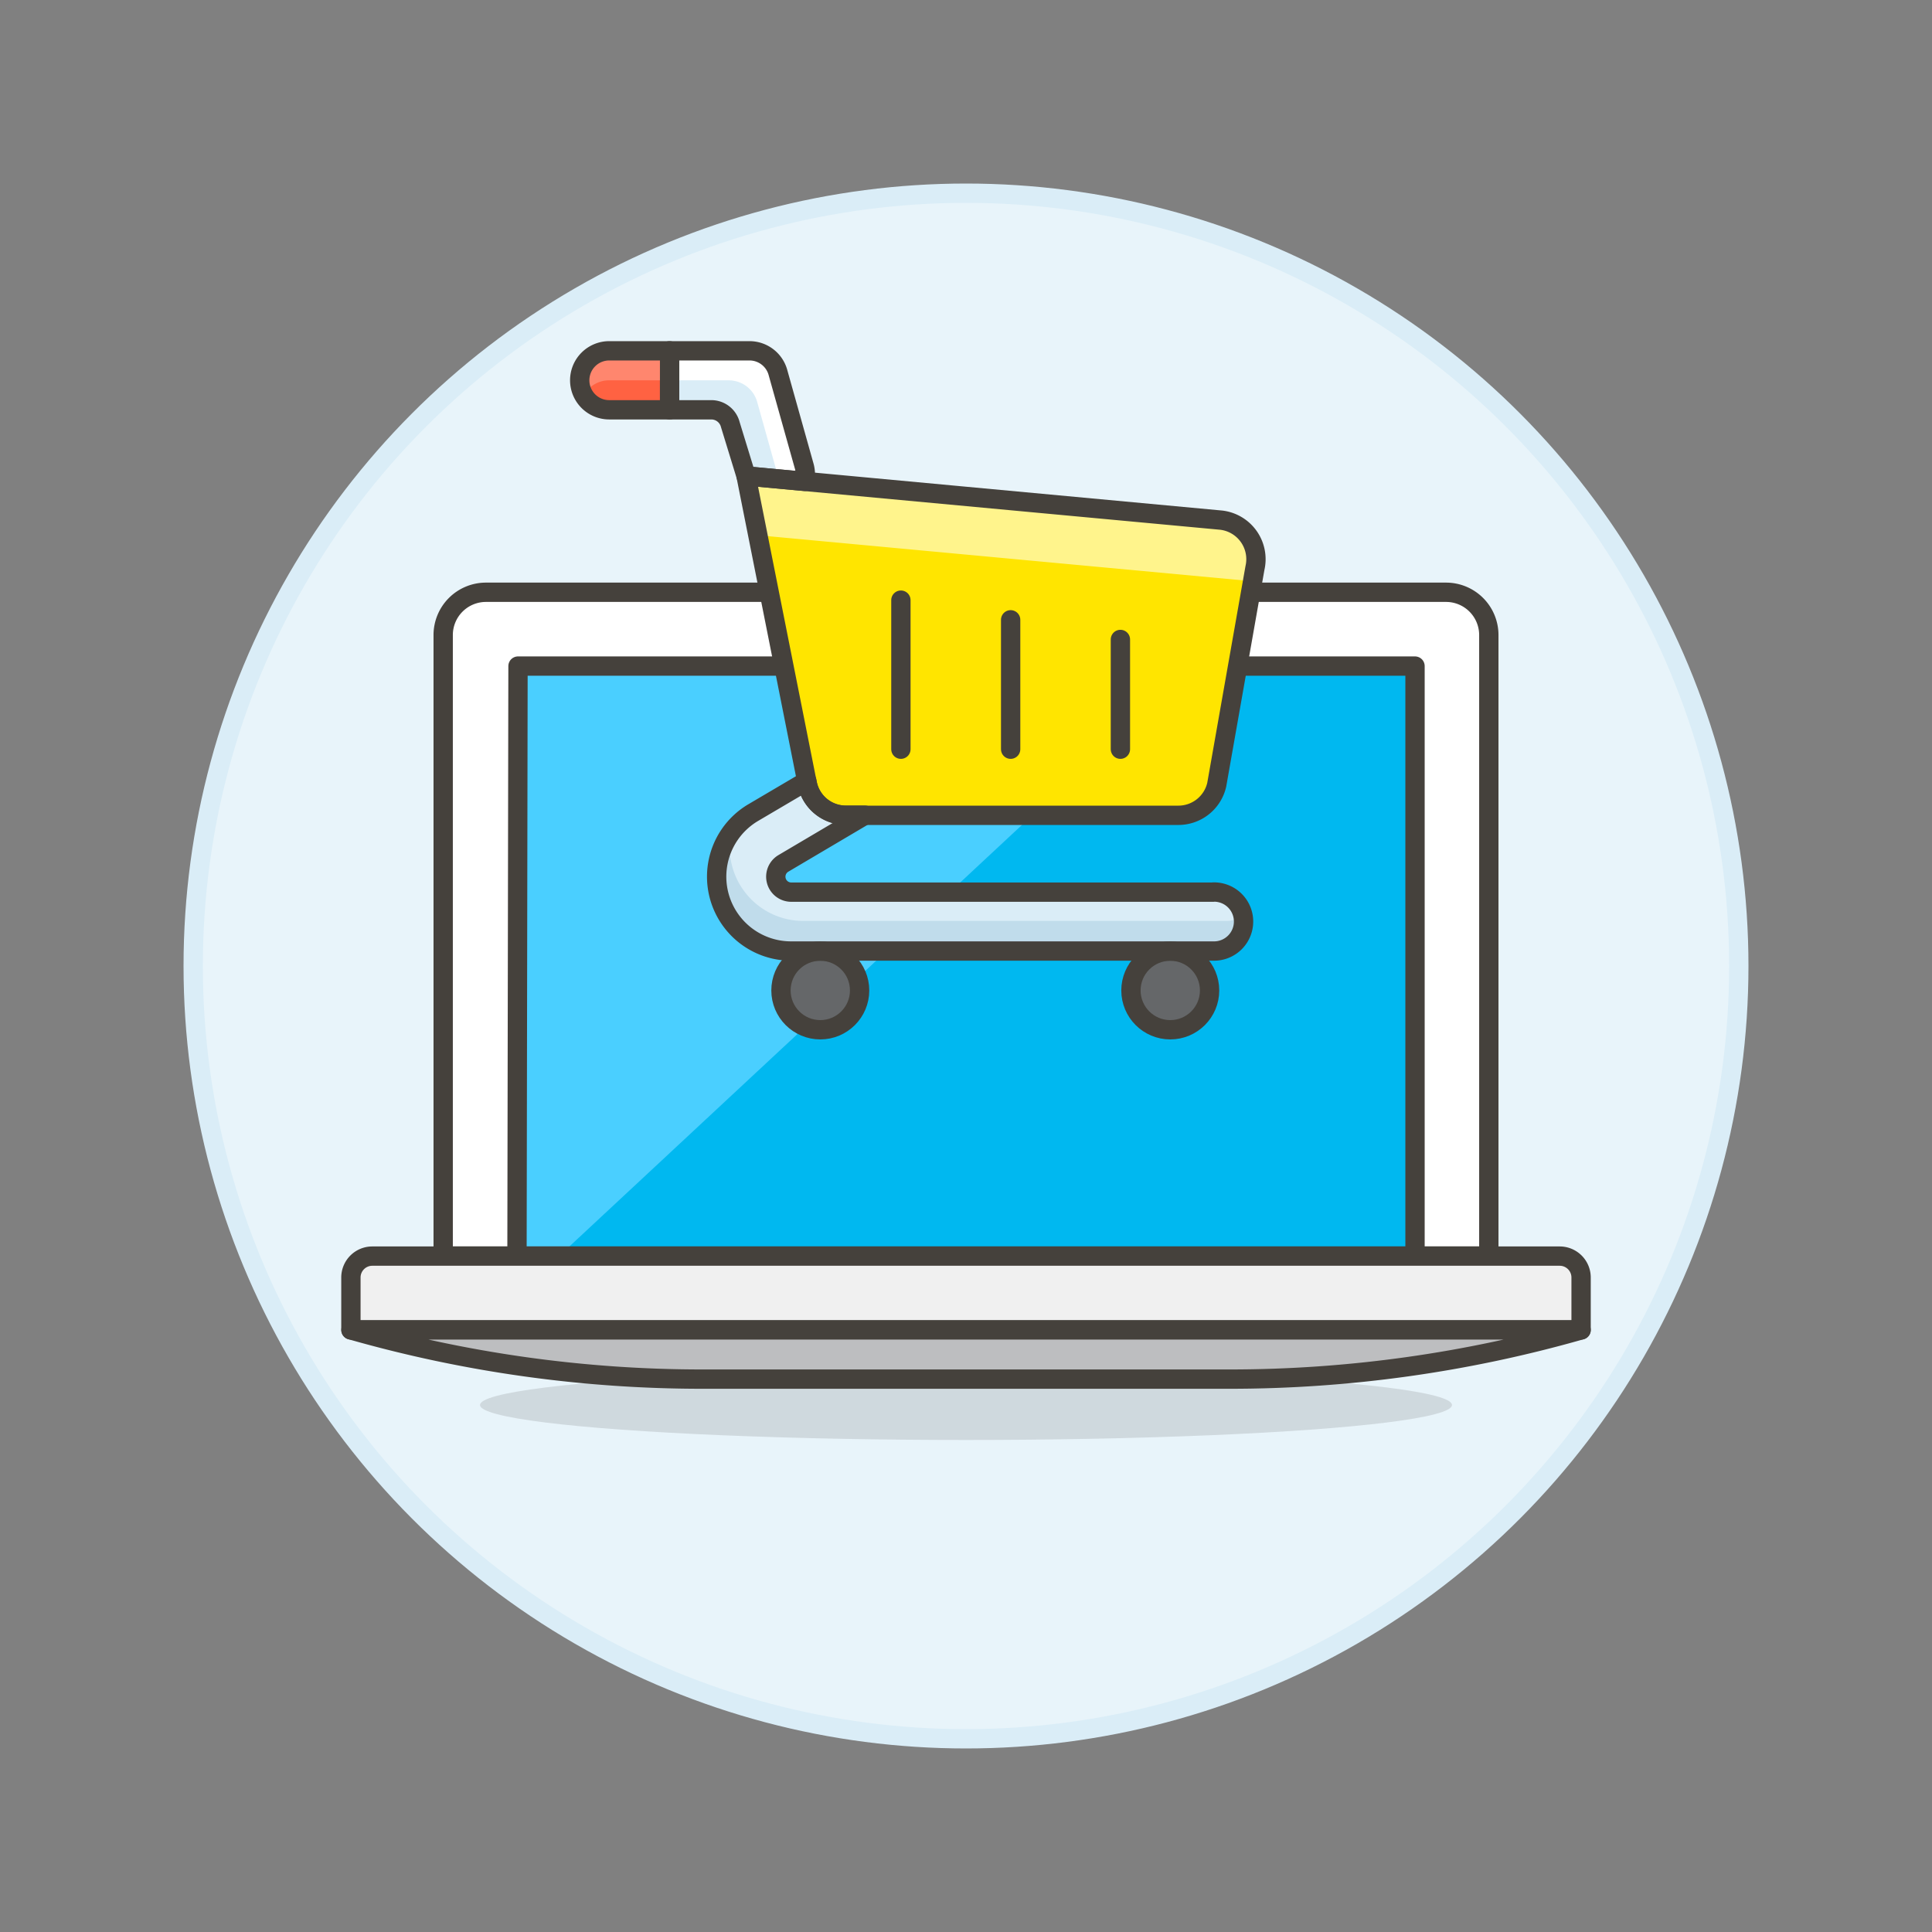 <svg xmlns="http://www.w3.org/2000/svg" viewBox="0 0 100 100"><rect x="0" y="0" width="100" height="100" fill="#808080" stroke="none"/><g class="nc-icon-wrapper"><defs/><circle class="a" cx="50" cy="50" r="40" fill="#e8f4fa" stroke="#daedf7" stroke-miterlimit="10"/><ellipse class="b" cx="50" cy="72.722" rx="25.154" ry="1.811" fill="#45413c" opacity="0.15"/><path class="c" d="M74.847 30.656H25.153a2.214 2.214 0 0 0-2.214 2.214v32.146h54.122V32.87a2.214 2.214 0 0 0-2.214-2.214z" fill="#fff" stroke="#45413c" stroke-linecap="round" stroke-linejoin="round"/><path class="d" d="M73.241 34.476H26.812l-.053 30.54h46.482v-30.54z" style="" fill="#00b8f0"/><path class="e" d="M61.727 34.476l-32.792 30.54h-2.176l.053-30.54h34.915z" style="" fill="#4acfff"/><path class="f" d="M73.241 34.476H26.812l-.053 30.54h46.482v-30.54z" stroke="#45413c" stroke-linecap="round" stroke-linejoin="round" fill="none"/><path class="g" d="M81.837 68.836H18.163v-2.713a1.107 1.107 0 0 1 1.107-1.107h61.46a1.107 1.107 0 0 1 1.107 1.107z" stroke="#45413c" stroke-linecap="round" stroke-linejoin="round" fill="#f0f0f0"/><path class="h" d="M81.837 68.837a66.223 66.223 0 0 1-18.185 2.546h-27.3a66.223 66.223 0 0 1-18.185-2.546h63.67z" stroke="#45413c" stroke-linecap="round" stroke-linejoin="round" fill="#bdbec0"/><g><path class="i" d="M62.8 46.177H40.939a.8.8 0 0 1-.4-1.483l4.23-2.5h-.988a2.035 2.035 0 0 1-1.984-1.582l-.037-.186-2.772 1.633a3.85 3.85 0 0 0 1.954 7.166H62.8a1.527 1.527 0 1 0 0-3.053z" style="" fill="#daedf7"/><path class="j" d="M64.3 47.424a1.519 1.519 0 0 1-.821.243h-21.86a3.808 3.808 0 0 1-3.771-4.576 3.846 3.846 0 0 0 3.091 6.139H62.8a1.527 1.527 0 0 0 1.528-1.53 1.508 1.508 0 0 0-.028-.276z" style="" fill="#c0dceb"/><path class="i" d="M41.653 24.918a1.734 1.734 0 0 0-.018-.758l-1.361-4.851a1.527 1.527 0 0 0-1.48-1.151h-4.136v3.053h2.157a1.015 1.015 0 0 1 .986.767l.815 2.657z" style="" fill="#daedf7"/><path class="k" d="M60.994 42.2H43.778a2.035 2.035 0 0 1-1.984-1.583l-3.178-15.982L63.2 26.922a2.035 2.035 0 0 1 1.756 2.478l-1.978 11.217a2.036 2.036 0 0 1-1.984 1.583z" style="" fill="#ffe500"/><path class="l" d="M30.006 19.684a1.527 1.527 0 0 1 1.526-1.526h3.126v3.053h-3.126a1.527 1.527 0 0 1-1.526-1.527z" style="" fill="#ff6242"/><path class="m" d="M39.2 20.835l1.11 3.958 1.346.125a1.718 1.718 0 0 0-.018-.756l-1.361-4.851a1.549 1.549 0 0 0-.206-.465.944.944 0 0 0-.035-.052 1.528 1.528 0 0 0-1.239-.634h-4.139v1.526h3.059a1.527 1.527 0 0 1 1.483 1.149z" style="" fill="#fff"/><circle class="n" cx="60.573" cy="51.265" r="2.035" stroke="#45413c" stroke-linecap="round" stroke-linejoin="round" fill="#656769"/><circle class="n" cx="42.458" cy="51.265" r="2.035" stroke="#45413c" stroke-linecap="round" stroke-linejoin="round" fill="#656769"/><path class="o" d="M64.6 30.064c.078.009.154.022.228.038l.124-.706a2.035 2.035 0 0 0-1.752-2.474l-24.584-2.287.61 3.068z" style="" fill="#fff48c"/><path class="f" d="M62.8 46.177H40.939a.8.8 0 0 1-.4-1.483l4.23-2.5h-.988a2.035 2.035 0 0 1-1.984-1.582l-.037-.186-2.772 1.633a3.85 3.85 0 0 0 1.954 7.166H62.8a1.527 1.527 0 1 0 0-3.053z" stroke="#45413c" stroke-linecap="round" stroke-linejoin="round" fill="none"/><path class="f" d="M41.653 24.918a1.734 1.734 0 0 0-.018-.758l-1.361-4.851a1.527 1.527 0 0 0-1.48-1.151h-4.136v3.053h2.157a1.015 1.015 0 0 1 .986.767l.815 2.657z" stroke="#45413c" stroke-linecap="round" stroke-linejoin="round" fill="none"/><path class="f" d="M60.994 42.2H43.778a2.035 2.035 0 0 1-1.984-1.583l-3.178-15.982L63.2 26.922a2.035 2.035 0 0 1 1.756 2.478l-1.978 11.217a2.036 2.036 0 0 1-1.984 1.583z" stroke="#45413c" stroke-linecap="round" stroke-linejoin="round" fill="none"/><path class="f" d="M57.992 38.779v-5.681" stroke="#45413c" stroke-linecap="round" stroke-linejoin="round" fill="none"/><path class="f" d="M52.311 38.779v-6.698" stroke="#45413c" stroke-linecap="round" stroke-linejoin="round" fill="none"/><path class="f" d="M46.63 38.779v-7.716" stroke="#45413c" stroke-linecap="round" stroke-linejoin="round" fill="none"/><path class="p" d="M30.214 20.454a1.52 1.52 0 0 1 1.318-.77h3.126v-1.526h-3.126a1.527 1.527 0 0 0-1.318 2.3z" style="" fill="#ff866e"/><path class="f" d="M30.006 19.684a1.527 1.527 0 0 1 1.526-1.526h3.126v3.053h-3.126a1.527 1.527 0 0 1-1.526-1.527z" stroke="#45413c" stroke-linecap="round" stroke-linejoin="round" fill="none"/></g></g></svg>